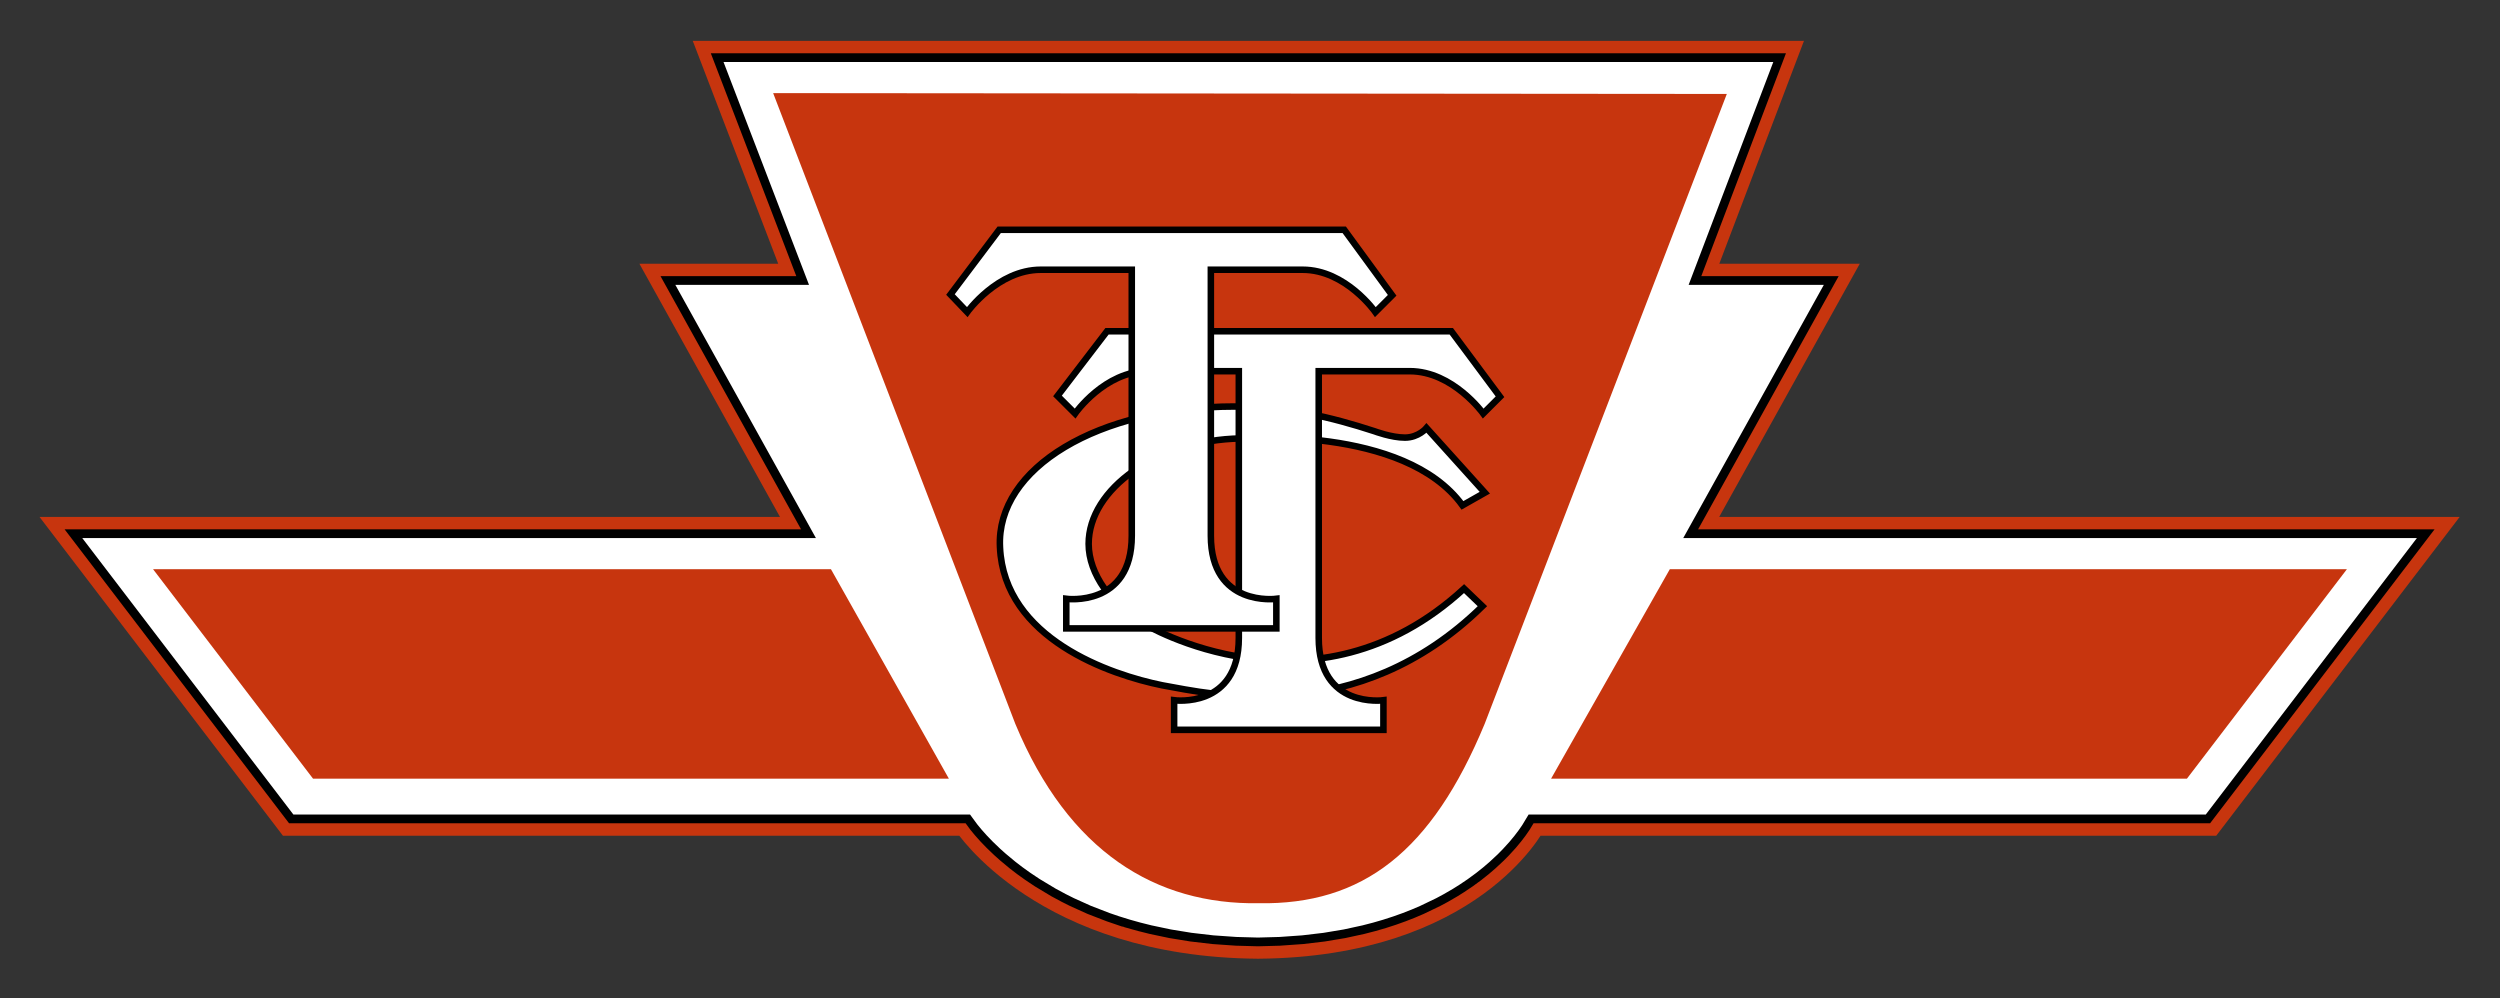 <?xml version="1.0" encoding="UTF-8"?>
<!-- Generated by Pixelmator Pro 3.3.8 -->
<svg width="4347" height="1736" viewBox="0 0 4347 1736" xmlns="http://www.w3.org/2000/svg">
    <rect x="0" y="0" width="4347" height="1736" fill="#333333" stroke="none"/>
    <path id="path31427-copy-2" fill="#ffffff" fill-rule="evenodd" stroke="#c7350e" stroke-width="43.2" d="M 3197.084 480.147 L 2952.64 920.424 L 4233.209 920.424 L 3842.916 1431.536 L 2666.524 1431.536 C 2666.524 1431.536 2558.187 1642.647 2187.378 1645.424 L 2187.378 1645.424 C 1815.147 1642.579 1679.04 1431.536 1679.04 1431.536 L 502.649 1431.536 L 112.356 920.424 L 1392.924 920.424 L 1148.48 480.147 L 1384.604 480.147 L 1235.982 92.645 L 3105.422 92.645 L 2958.222 480.147 Z"/>
    <path id="path31427-copy" fill="#ffffff" fill-rule="evenodd" stroke="#000000" stroke-width="15.2" d="M 2609.672 1490.812 L 2594.922 1504.547 L 2583.734 1514.125 L 2571.297 1524.016 L 2556.328 1535 L 2541.984 1544.656 L 2530.297 1552 L 2513.922 1561.5 L 2500.734 1568.578 L 2472.281 1582.234 L 2457.422 1588.578 L 2441.484 1594.828 L 2425 1600.719 L 2407.484 1606.391 L 2389.641 1611.578 L 2370.625 1616.5 L 2337.859 1623.625 L 2302.359 1629.547 L 2264.891 1633.969 L 2225.141 1636.781 L 2187.375 1637.828 L 2149.359 1636.766 L 2109.062 1633.953 L 2070.875 1629.516 L 2034.75 1623.641 L 2000.641 1616.453 L 1981 1611.531 L 1962.391 1606.344 L 1962.391 1606.328 L 1944.078 1600.656 L 1944.078 1600.672 L 1926.953 1594.828 L 1893.812 1582.016 L 1863.906 1568.516 L 1849.641 1561.375 L 1832.047 1551.922 L 1803.578 1534.812 L 1786.797 1523.609 L 1773.266 1513.891 L 1760.859 1504.375 L 1744.047 1490.406 L 1733.953 1481.406 L 1720.828 1468.812 L 1709.969 1457.531 L 1701.016 1447.484 L 1693.422 1438.281 L 1682.875 1423.938 L 506.406 1423.938 L 127.703 928.016 L 1405.828 928.016 L 1161.375 487.734 L 1395.656 487.734 L 1247.016 100.234 L 3094.406 100.234 L 2947.203 487.734 L 3184.172 487.734 L 2939.719 928.016 L 4217.844 928.016 L 3839.141 1423.938 L 2662.219 1423.938 L 2653.328 1438.703 L 2646.844 1448.078 L 2639.266 1458.047 L 2630.031 1469.188 L 2618.375 1481.969 Z"/>
    <path id="path31428-copy" fill="#c7350e" fill-rule="evenodd" stroke="#c7350e" stroke-width="11.378" d="M 1441.529 995.422 L 1640.142 1348.2 L 547.093 1348.2 L 277.653 995.422 Z"/>
    <path id="path31429-copy" fill="#c7350e" fill-rule="evenodd" stroke="#c7350e" stroke-width="11.378" d="M 2906.809 995.422 L 2706.809 1348.2 L 3799.858 1348.2 L 4069.298 995.422 Z"/>
    <path id="path31430-copy" fill="#c7350e" fill-rule="evenodd" stroke="#c7350e" stroke-width="11.378" d="M 2188.764 1564.869 C 2366.542 1567.713 2484.587 1477.367 2576.249 1256.535 L 2994.311 169.036 L 1352.64 167.614 L 1770.702 1256.503 C 1862.365 1477.335 2012.373 1567.614 2188.764 1564.837 Z"/>
    <path id="path31431-copy" fill="#ffffff" fill-rule="evenodd" stroke="#000000" stroke-width="11.378" d="M 2156.814 762.092 C 2156.814 762.092 2441.536 738.625 2542.923 878.75 L 2581.813 856.705 L 2480.423 744.208 C 2480.423 744.208 2466.521 760.919 2442.923 760.919 C 2419.314 760.919 2390.148 749.896 2390.148 749.896 C 2313.757 725.008 2237.369 706.839 2147.09 706.839 C 1909.589 706.839 1731.812 813.79 1738.759 951.283 C 1745.692 1111.034 1931.812 1173.505 2020.701 1191.568 C 2106.812 1206.856 2359.591 1267.976 2577.646 1054.074 L 2545.717 1023.496 C 2284.605 1263.781 1988.772 1084.581 1988.772 1084.581 C 1933.216 1052.581 1892.939 998.501 1892.939 945.701 C 1892.939 849.879 2012.384 765.15 2156.828 762.376"/>
    <path id="path31433-copy" fill="#ffffff" fill-rule="evenodd" stroke="#000000" stroke-width="11.378" d="M 2523.485 575.98 L 2608.214 689.868 L 2579.058 719.024 C 2579.058 719.024 2526.293 645.413 2451.307 645.413 L 2292.978 645.413 L 2292.978 1109.303 C 2292.978 1232.911 2405.476 1217.633 2405.476 1217.633 L 2405.476 1269.025 L 2041.564 1269.025 L 2041.564 1217.633 C 2041.564 1217.633 2154.062 1232.922 2154.062 1109.303 L 2154.062 645.413 L 1995.734 645.413 C 1920.747 645.413 1869.333 719.024 1869.333 719.024 L 1838.756 688.481 L 1924.871 575.984 Z"/>
    <path id="path31434-copy" fill="#ffffff" fill-rule="evenodd" stroke="#000000" stroke-width="11.378" d="M 2337.387 399.589 L 2420.693 513.48 L 2391.538 542.636 C 2391.538 542.636 2340.16 469.025 2265.138 469.025 L 2105.422 469.025 L 2105.422 931.525 C 2105.422 1056.524 2219.307 1041.246 2219.307 1041.246 L 2219.307 1092.634 L 1854.044 1092.634 L 1854.044 1041.246 C 1854.044 1041.246 1967.929 1056.535 1967.929 931.525 L 1967.929 469.025 L 1809.6 469.025 C 1734.578 469.025 1681.813 542.636 1681.813 542.636 L 1652.658 512.094 L 1737.387 399.592 Z"/>
</svg>
